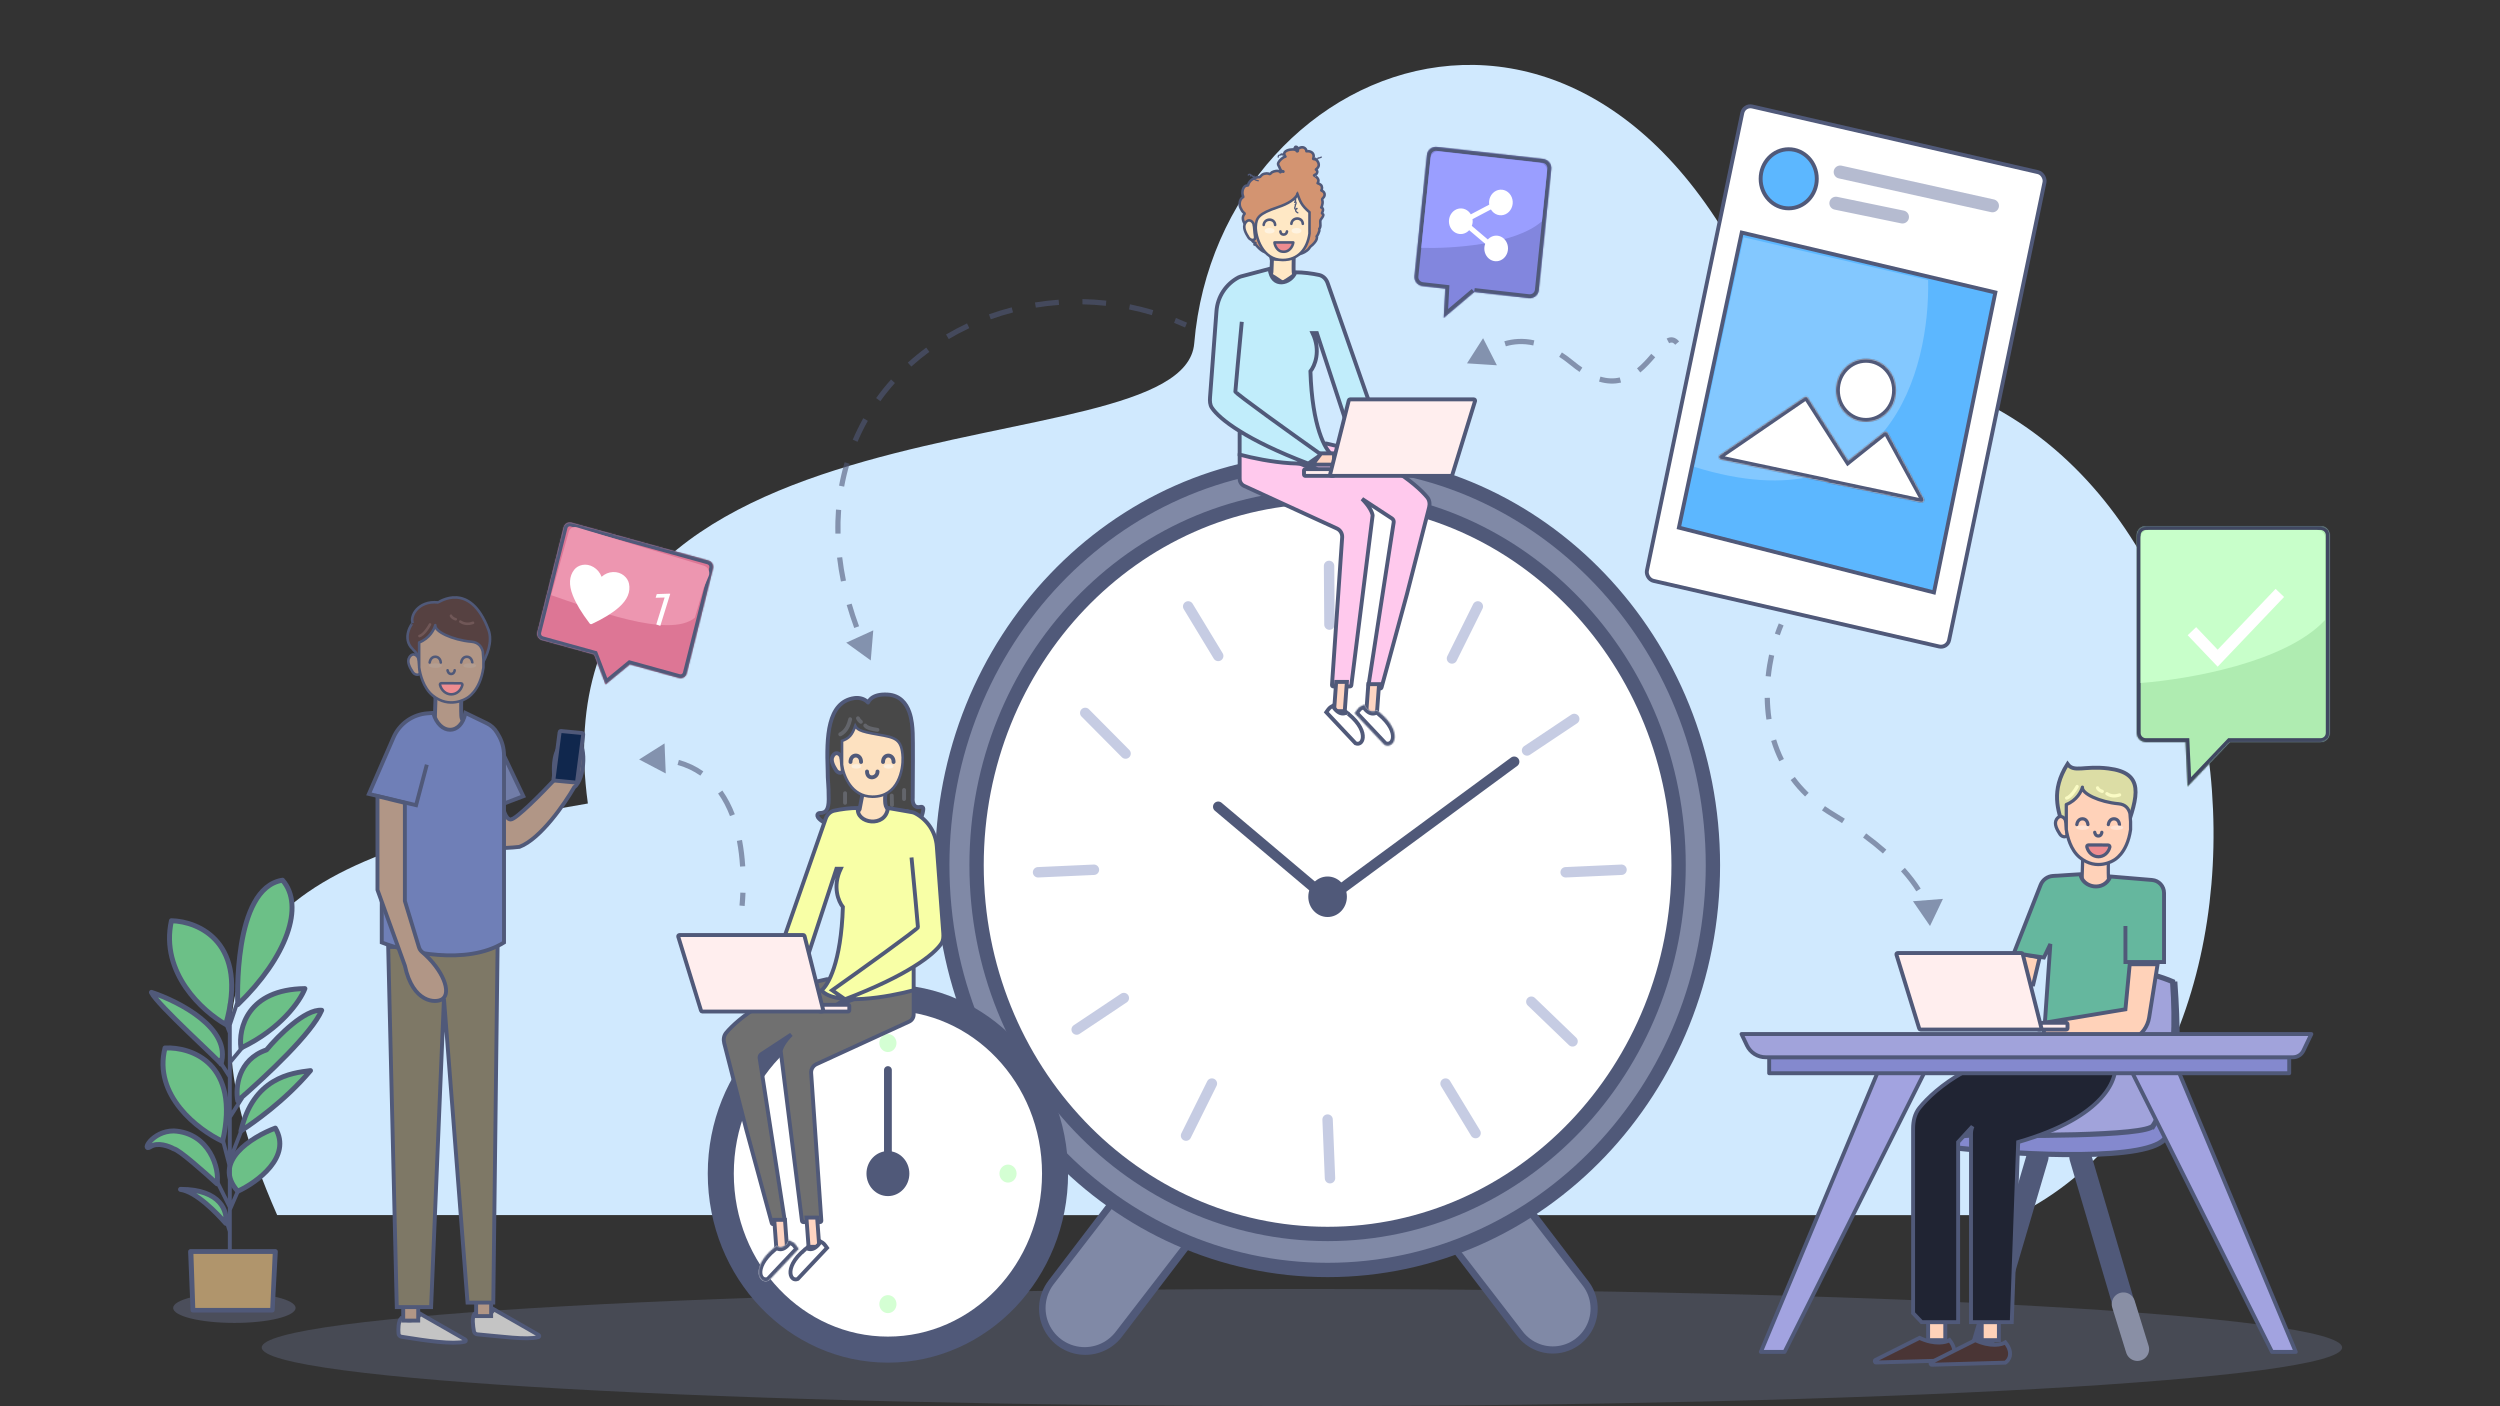 <svg fill="none" height="1080" viewBox="0 0 1920 1080" width="1920" xmlns="http://www.w3.org/2000/svg" xmlns:xlink="http://www.w3.org/1999/xlink"><rect x="0" y="0" width="1920" height="1080" fill="#333333" stroke="none"/><clipPath id="a"><path d="m0 0h1920v1080h-1920z"/></clipPath><mask id="b" fill="#fff"><path d="m1048.06 540.999v.002c1.12 1.858 1.01 2.245 1.55 2.822 2.39 2.538 4.4 2.997 6.21 2.362l1.26-1.04c.28.087.87.546 1.4.998.66.45 1.25.877 1.07.957 18.32 14.986 11.35 28.661 3.75 25.062-15.3-16.253-22.11-23.432-23.02-24.39 1.35-1.998 2.44-3.447 3.28-4.345.69-.739 2.63-1.451 4.5-2.426-.02-.034-.04-.069-.06-.104l-.66-1.034c.26.387.47.73.66 1.034z" fill="#fff"/></mask><mask id="c" fill="#fff"><path clip-rule="evenodd" d="m1103.55 112.847c-3.84-.435-7.27 2.33-7.67 6.175l-9.56 92.966c-.4 3.845 2.4 7.315 6.24 7.751l17.45 1.977-1.23 22.389 23.51-19.866-.01-.001 41.86 4.741c3.84.435 7.28-2.33 7.67-6.175l9.56-92.965c.4-3.846-2.4-7.316-6.24-7.752z" fill="#fff" fill-rule="evenodd"/></mask><mask id="d" fill="#fff"><path clip-rule="evenodd" d="m1648 404c-3.87 0-7 3.134-7 7v151.939c0 3.866 3.13 7 7 7h30.48l1.62 34.074 32.47-34.074h69.67c3.87 0 7-3.134 7-7v-151.939c0-3.866-3.13-7-7-7z" fill="#fff" fill-rule="evenodd"/></mask><mask id="e" fill="#fff"><path d="m605.679 952.389c.001.001.001.001.002.001-1.114 1.859-1.008 2.245-1.551 2.822-2.389 2.538-4.399 2.998-6.21 2.363l-1.255-1.041c-.286.088-.872.547-1.402.998-.659.45-1.249.878-1.07.958-18.32 14.986-11.352 28.66-3.751 25.062 15.299-16.254 22.114-23.432 23.015-24.39-1.347-1.999-2.44-3.447-3.277-4.346-.688-.738-2.631-1.45-4.499-2.426.021-.034.041-.068.063-.103l.656-1.034c-.255.387-.472.729-.656 1.034z" fill="#fff"/></mask><mask id="f" fill="#fff"><path clip-rule="evenodd" d="m438.922 401.38c-2.661-.736-5.364.838-6.037 3.517l-20.234 80.559c-.673 2.678.939 5.446 3.601 6.182l40.011 11.067 8.798 22.976 18.679-15.375 37.642 10.412c2.662.736 5.365-.839 6.037-3.517l20.235-80.559c.672-2.678-.94-5.446-3.601-6.182z" fill="#fff" fill-rule="evenodd"/></mask><mask id="g" fill="#fff"><path clip-rule="evenodd" d="m1433.08 323.991c12.74 0 23.06-10.835 23.06-24.2s-10.32-24.199-23.06-24.199c-12.73 0-23.06 10.834-23.06 24.199s10.33 24.2 23.06 24.2zm-47.35-19.037c.92-.633 2.2-.362 2.81.597l30.87 48.142 27.4-21.861c.96-.767 2.39-.463 2.99.637l27.57 50.417c.83 1.505-.46 3.263-2.12 2.909l-71.66-15.237c-.32-.069-.6-.204-.83-.386l-80.99-17.219c-1.73-.368-2.2-2.64-.76-3.63z" fill="#fff" fill-rule="evenodd"/></mask><g clip-path="url(#a)"><path d="m1798.74 1034.89c0 24.82-357.67 44.94-798.871 44.94-441.203 0-798.869-20.12-798.869-44.94 0-24.83 357.666-44.947 798.869-44.947 441.201 0 798.871 20.117 798.871 44.947z" fill="#97a5d8" fill-opacity=".2"/><path d="m1371.5 281.097c-123.6-361.608-435.206-245.182-454.34-17.341-8.515 101.398-511.002 22.18-465.677 353.334-235.021 39.639-333.1 101.335-238.624 316.077l1335.861.071c252.56-124.497 185.85-679.725-177.22-652.141z" fill="#d0e9fe"/><path d="m1564.79 888.726-42.82 145.194" stroke="#505979" stroke-linecap="round" stroke-width="17"/><path d="m1597.74 888.726 42.82 145.194" stroke="#505979" stroke-linecap="round" stroke-width="17"/><path d="m1630.81 1001.57 10.71 34.62" stroke="#898fa5" stroke-linecap="round" stroke-width="18"/><path d="m1531.3 1001.7-9.73 34.46" stroke="#898fa5" stroke-linecap="round" stroke-width="3"/><path d="m1503.85 881.812-3.3-8.642c56.56-6.502 169.66-39.459 169.66-119.269 5.27 70.524-2.19 108.898-6.59 119.269-10.54 19.359-110.91 13.828-159.77 8.642z" fill="#8489ce" stroke="#505979" stroke-width="4"/><path d="m1653.74 864.526c-5.27 8.297-104.32 8.067-153.18 6.915l-11.53-24.199 79.06-20.743 6.59-79.512c36.89-11.063 77.96 0 93.89 6.914 4.94 67.412-8.24 100.254-14.83 110.625z" fill="#a1a3db" stroke="#505979" stroke-width="4"/><path d="m912.524 901.319-79.063 103.711" stroke="#505979" stroke-linecap="round" stroke-width="71"/><path d="m889.003 932-56.003 72.6" stroke="#8089a6" stroke-linecap="round" stroke-width="60"/><path d="m1113.48 901.319 79.06 103.711" stroke="#505979" stroke-linecap="round" stroke-width="69"/><path d="m1136.54 932.433 56 72.597" stroke="#8089a6" stroke-linecap="round" stroke-width="58"/><ellipse cx="1021.24" cy="666.24" fill="#fff" rx="273.427" ry="286.936"/><path d="m912.523 465.73 23.061 38.028" stroke="#c6cce3" stroke-linecap="round" stroke-width="8"/><path d="m1020.72 434.616.29 45.074" stroke="#c6cce3" stroke-linecap="round" stroke-width="8"/><path d="m1134.97 465.73-19.85 39.971" stroke="#c6cce3" stroke-linecap="round" stroke-width="8"/><path d="m1209.01 552.156-36.24 24.2" stroke="#c6cce3" stroke-linecap="round" stroke-width="8"/><path d="m1245.33 667.968-42.91 1.943" stroke="#c6cce3" stroke-linecap="round" stroke-width="8"/><path d="m1207.72 799.769-31.65-30.469" stroke="#c6cce3" stroke-linecap="round" stroke-width="8"/><path d="m1133.24 870.206-23.06-38.028" stroke="#c6cce3" stroke-linecap="round" stroke-width="8"/><path d="m1021.44 904.867-1.85-45.032" stroke="#c6cce3" stroke-linecap="round" stroke-width="8"/><path d="m910.877 872.149 19.852-39.971" stroke="#c6cce3" stroke-linecap="round" stroke-width="8"/><path d="m826.873 790.693 36.237-24.199" stroke="#c6cce3" stroke-linecap="round" stroke-width="8"/><path d="m797.223 669.912 42.912-1.944" stroke="#c6cce3" stroke-linecap="round" stroke-width="8"/><path d="m833.461 547.511 30.98 31.222" stroke="#c6cce3" stroke-linecap="round" stroke-width="8"/><path d="m935.584 619.569 84.006 70.87 143.3-105.44" stroke="#505979" stroke-linecap="round" stroke-width="8"/><ellipse cx="1019.59" cy="688.71" fill="#505979" rx="14.824" ry="15.557"/><path d="m1302.93 664.511c0 165.058-127.37 297.906-283.34 297.906s-283.342-132.848-283.342-297.906 127.372-297.907 283.342-297.907 283.34 132.849 283.34 297.907z" stroke="#8089a6" stroke-width="23"/><path d="m1315.52 664.511c0 171.914-132.74 310.82-295.93 310.82-163.191 0-295.93-138.906-295.93-310.82 0-171.915 132.739-310.821 295.93-310.821 163.19 0 295.93 138.906 295.93 310.821z" stroke="#505979" stroke-width="11"/><path d="m1289.16 664.511c0 156.64-120.94 283.164-269.57 283.164-148.637 0-269.576-126.524-269.576-283.164s120.939-283.164 269.576-283.164c148.63 0 269.57 126.524 269.57 283.164z" stroke="#505979" stroke-width="11"/><path d="m976.458 209.013.361-8.868-.361-1.957c2.216 1.461 12.323-.043 17.099 0 0 2.178-.193 8.217 0 10.825.193 2.609 1.846 3 2.649 2.869l11.194.522c9.52 2.739 10.12 12.781 9.52 13.564-.48.626-42.75-.261-63.822-.783 1.348-10.225 8.108-13.129 11.319-13.303 2.247.044 7.249.105 9.272 0 2.023-.104 2.689-1.956 2.769-2.869z" fill="#ffe8c5" stroke="#505979" stroke-width="3"/><path d="m974.847 193.657c-4.56 1.67-8.91-4.124-10.672-6.021-.542-.583-1.373 1.467 0-1.071-2.633 0-5.391-6.783-.573-2.935.052-.145-1.728-3.787-1.869-3.848-.628-.271-1.659 2.262-2.138 1.773-1.324-1.353-.492-2.422-1.142-4.216-.381-1.05-.604-1.999-.233-3.053.203-.577-.867-1.065-1.196-1.366-2.049-1.878-3.392-5.239-1.81-7.809.484-.788 1.153-.96.265-1.586-1.28-.903-2.075-2.417-2.74-3.812-1.238-2.592-.863-6.436 1.677-8.197.225-.156.516-.052.399-.388-.333-.953-.604-1.897-.648-2.918-.09-2.118.928-5.617 3.522-5.717.657-.026.734.174.93-.557.362-1.356 1.201-2.525 2.209-3.475 1.306-1.23 3.067-1.872 4.767-2.31.353-.092 1.806-.018 2.06-.236.615-.53.969-1.256 1.677-1.721 1.023-.671 2.129-.945 3.339-.995.881-.037 1.621.082 2.392.489.314.166 1.425-1.15 1.727-1.332 1.523-.922 4.917-1.754 6.362-.287.165.167.142.429.315.186.24-.337.882-.58 1.275-.682-.268-.152-.497-.305-.527-.33-.981-.839-1.288-2.179-1.861-3.289-.583-1.131-1.178-1.765-.548-3.053.922-1.885 3.384-4.123 5.415-4.638.059-.016-.101-.072-.141-.119-.186-.218-.326-.497-.44-.759-.342-.783-.55-1.681 0-2.428 1.579-2.146 5.974-2.464 8.322-2.007.207.04.872.559.996.539.194-.03.864-1.053 1.063-1.214 1.671-1.349 4.179-1.782 5.669.101.23.294.43.651.52 1.021.04.156-.03.622.09.75.14.157.84-.028.96-.034.65-.03 1.28.062 1.9.27 2.52.859 3.32 3.026 2.36 5.482-.17.42 1.48.41 1.89.624 1.72.903 3.05 3.777 2.08 5.583-.36.653-.86 1.281-1.43 1.754-.18.146-.68.343-.35.523 1.13.624 1.23 1.8.56 2.901-.54.886-1.43.795-2.06 1.433-.02.026.67.453.78.519v.004c1.75 1.079 3.47 3.064 2.06 5.145-.21.315-.25.331.12.438.74.212 1.62.751 2.23 1.214 1.03.789 1.21 3.171.37 4.192-.07.083.36.255.4.27.73.32 1.35.737 1.73 1.467.9 1.692.32 3.1-.94 4.284-.97.904-.39 1.286-.24 2.429.15 1.218-.09 2.309-.44 3.466-.12.419-.18.972-.58 1.223-.19.119.47.038.64.185.3.263.57.739.67 1.122.27.978-.38 2.201-.73 3.086-.07.177.86.703.96.953.42 1.047-1.24 3.118-1.84 3.897-.54.691-.44 1.726-.39 2.614.09 1.451.26 2.952-.53 4.242-.06.099-.6.765-.5.852.35.304.38.628.25 1.079-.4 1.395-1.09 3.092-2.04 4.191-.06.067.06.105.12.118.17.034.08.828.07.928-.08 1.6-1.02 2.762-1.99 3.958v.006c-.69.855-1.75 1.892-2.64 2.538-.69.511-1.05 1.324-1.58 1.982-.76.939-2.26 2.019-3.29 2.58-2.165 1.184-5.266 2.007-7.724 2.176-3.965.273-8.019.075-11.951-.514-1.373-.206-2.708-.609-4.061-.911-1.032-.23-2.345-.301-3.297-.759z" fill="#d39471"/><path d="m974.847 193.657c-4.56 1.67-8.91-4.124-10.672-6.021-.542-.583-1.373 1.467 0-1.071-2.633 0-5.391-6.783-.573-2.935.052-.145-1.728-3.787-1.869-3.848-.628-.271-1.659 2.262-2.138 1.773-1.324-1.353-.492-2.422-1.142-4.216-.381-1.05-.604-1.999-.233-3.053.203-.577-.867-1.065-1.196-1.366-2.049-1.878-3.392-5.239-1.81-7.809.484-.788 1.153-.96.265-1.586-1.28-.903-2.075-2.417-2.74-3.812-1.238-2.592-.863-6.436 1.677-8.197.225-.156.516-.052.399-.388-.333-.953-.604-1.897-.648-2.918-.09-2.118.928-5.617 3.522-5.717.657-.026.734.174.93-.557.362-1.356 1.201-2.525 2.209-3.475 1.306-1.23 3.067-1.872 4.767-2.31.353-.092 1.806-.018 2.06-.236.615-.53.969-1.256 1.677-1.721 1.023-.671 2.129-.945 3.339-.995.881-.037 1.621.082 2.392.489.314.166 1.425-1.15 1.727-1.332 1.523-.922 4.917-1.754 6.362-.287.165.167.142.429.315.186.247-.348.924-.596 1.313-.692.154-.038.942-.134.897.236-.048.382-1.386-.492-1.462-.556-.981-.839-1.288-2.179-1.861-3.289-.583-1.131-1.178-1.765-.548-3.053.922-1.885 3.384-4.123 5.415-4.638.059-.016-.101-.072-.141-.119-.186-.218-.326-.497-.44-.759-.342-.783-.55-1.681 0-2.428 1.579-2.146 5.974-2.464 8.322-2.007.207.04.872.559.996.539.194-.03.864-1.053 1.063-1.214 1.671-1.349 4.179-1.782 5.669.101.23.294.43.651.52 1.021.04.156-.03.622.09.75.14.157.84-.028.96-.034.65-.03 1.28.062 1.9.27 2.52.859 3.32 3.026 2.36 5.482-.17.42 1.48.41 1.89.624 1.72.903 3.05 3.777 2.08 5.583-.36.653-.86 1.281-1.43 1.754-.18.146-.68.343-.35.523 1.13.624 1.23 1.8.56 2.901-.54.886-1.43.795-2.06 1.433-.02.026.7.473.78.523 1.75 1.079 3.47 3.064 2.06 5.145-.21.315-.25.331.12.438.74.212 1.62.751 2.23 1.214 1.03.789 1.21 3.171.37 4.192-.07.083.36.255.4.27.73.32 1.35.737 1.73 1.467.9 1.692.32 3.1-.94 4.284-.97.904-.39 1.286-.24 2.429.15 1.218-.09 2.309-.44 3.466-.12.419-.18.972-.58 1.223-.19.119.47.038.64.185.3.263.57.739.67 1.122.27.978-.38 2.201-.73 3.086-.07.177.86.703.96.953.42 1.047-1.24 3.118-1.84 3.897-.54.691-.44 1.726-.39 2.614.09 1.451.26 2.952-.53 4.242-.06.099-.6.765-.5.852.35.304.38.628.25 1.079-.4 1.395-1.09 3.092-2.04 4.191-.06.067.06.105.12.118.17.034.08.828.07.928-.08 1.602-1.02 2.765-1.99 3.964-.69.855-1.75 1.892-2.64 2.538-.69.511-1.05 1.324-1.58 1.982-.76.939-2.26 2.019-3.29 2.58-2.165 1.184-5.266 2.007-7.724 2.176-3.965.273-8.019.075-11.951-.514-1.373-.206-2.708-.609-4.061-.911-1.032-.23-2.345-.301-3.297-.759zm0 0c-.417-.2-.835-.213-1.279-.312-.498-.111-.922-.395-1.412-.514-.636-.155-1.228-.24-1.869-.321-.778-.099 13.388 1.668 4.56-.447-.915 0-1.279.965-1.279 0" stroke="#505979" stroke-linecap="round" stroke-linejoin="round" stroke-width="2"/><path d="m981.425 159.124c8.033-2.695 12.925-5.922 15.07-9.87 1.06 2.85 1.857 4.911 2.938 6.753 1.347 2.296 3.117 4.231 6.267 7.019v8.232 8.089c-.78 5.845-2.94 10.926-6.367 14.536-3.425 3.606-8.172 5.805-14.272 5.805-7.824 0-13.03-4.473-16.291-9.98-3.28-5.542-4.5-12-4.352-15.575.152-3.657.795-6.071 3.036-8.22 2.332-2.238 6.479-4.276 13.971-6.789z" fill="#ffe8c5" stroke="#505979" stroke-width="2"/><path d="m978.822 186.208h14.432c-.382 2.796-3.054 8.258-9.161 6.946-3.736-.802-5.271-5.574-5.271-6.946z" fill="#ee8c90"/><path d="m993.254 186.208v-1c.289 0 .563.124.753.342s.277.507.238.793zm-14.432 0h-1c0-.553.447-1 1-1zm5.271 6.946.21-.978zm9.161-5.946h-14.432v-2h14.432zm-13.432-1c0 .461.309 1.824 1.099 3.184.78 1.342 1.902 2.466 3.382 2.784l-.42 1.956c-2.256-.485-3.769-2.148-4.691-3.735-.912-1.57-1.37-3.279-1.37-4.189zm4.481 5.968c2.68.576 4.53-.32 5.794-1.645 1.311-1.375 1.999-3.234 2.166-4.459l1.982.271c-.215 1.571-1.054 3.841-2.701 5.569-1.695 1.777-4.235 2.956-7.661 2.22z" fill="#505979"/><path d="m980.298 172.703c.028.551-.397 1.021-.949 1.049-.551.028-1.021-.396-1.049-.948zm-8.789.151c-.056.55-.547.95-1.096.894s-.95-.546-.894-1.096zm6.791-.05c-.055-1.09-.486-1.844-1.061-2.335-.591-.504-1.391-.775-2.23-.775-1.671 0-3.286 1.051-3.5 3.16l-1.99-.202c.335-3.303 2.975-4.958 5.49-4.958 1.255 0 2.532.404 3.527 1.254 1.012.862 1.68 2.138 1.762 3.755z" fill="#505979"/><path d="m1001.56 171.841c.03.551-.39 1.021-.94 1.049-.56.028-1.026-.396-1.054-.948zm-8.786.151c-.055.55-.546.95-1.095.894-.55-.055-.95-.546-.894-1.095zm6.792-.05c-.056-1.09-.486-1.844-1.062-2.334-.591-.504-1.391-.776-2.229-.776-1.672 0-3.287 1.051-3.501 3.16l-1.989-.201c.335-3.304 2.975-4.959 5.49-4.959 1.255 0 2.531.405 3.527 1.254 1.008.862 1.678 2.138 1.758 3.755z" fill="#505979"/><path d="m982.366 177.782c-.026-.552.399-1.021.951-1.047.552-.027 1.02.399 1.047.95zm5.024-.145c.053-.549.542-.952 1.091-.899.55.053.953.542.9 1.092zm-3.026.048c.027.565.235.916.475 1.13.252.226.601.354.977.354.733 0 1.471-.47 1.574-1.532l1.991.193c-.212 2.186-1.905 3.339-3.565 3.339-.819 0-1.657-.277-2.311-.863-.667-.598-1.087-1.465-1.139-2.524z" fill="#505979"/><ellipse cx="975.028" cy="177.203" fill="#fff3e0" rx="3.786" ry="2.119"/><ellipse cx="995.733" cy="177.203" fill="#fff3e0" rx="3.786" ry="2.119"/><path d="m973.894 210.716c2.082-.109 7.256 3.936 11.25 6.483 1.574-1.072 4.843-2.863 9.564-6.483 0 0 1.535.136 2.361 0l11.531.545c9.79 2.859 11.36 15.735 11.36 15.735s-30.797 19.66-67.396.583c1.388-10.673 8.482-16.681 11.787-16.863 2.314.046 7.461.109 9.543 0z" fill="#637a9d" stroke="#505979" stroke-width="3"/><path d="m996.059 148.304c-.113 1.485-.451 4.273-1.869 5.034-.507.273-.738.087-.468-.391.89-1.573 1.597-.589 1.287.908-.065.316-.34 1.494-.712 1.584-.243.059.334-.483.582-.508.859-.089.452 2.358-.13 2.358-.203 0-.125-.234-.008-.033.211.361.037 1.016-.092 1.367-.228.621-.754 1.984.368 1.984.168 0 1.25-.159 1.157-.517-.107-.404-.764.449-.805.517-.864 1.424.284 2.255 1.379 2.851" stroke="#505979" stroke-linecap="round" stroke-linejoin="round"/><path d="m1008.6 122.259c.38-.002 2.24.19 1.93-.639-.1-.27-.41-.26-.43.018-.07.785 1.3.818 1.82.444.24-.174.36-.446.37-.71.01-.059-.11-.204-.05-.171.76.439 1.84-.247 2.52-.538" stroke="#505979" stroke-linecap="round" stroke-linejoin="round"/><path d="m987.042 120.247c-.276-.375-1.726-2.797-2.507-1.74-.108.146-.217.545.082.553.93.026.43-.98-.375-.865-.311.045-.657.324-.821.577-.077.119-.139.549-.093.415.053-.157-.933.002-.996.034-.62.312-.719.843-.668 1.441" stroke="#505979" stroke-linecap="round" stroke-linejoin="round"/><path d="m996.278 115.71c-.195-.614-.335-1.41-.91-1.834-.161-.12-.564-.209-.62.072-.105.533.659.208.855.111.404-.201.585-.577.048-.753-.079-.026-.647-.072-.489-.072" stroke="#505979" stroke-linecap="round" stroke-linejoin="round" stroke-width="3"/><path d="m966.342 138.805c-.877-.183-4.151-.717-2.54-2.449.387-.415-.086.35-.34.388-.274.042-.399-.453-.435-.687-.046-.298.178-.929.154-.727-.126 1.065-1.589-.157-1.751-.646-.045-.136-.18-.003-.502-.065-.161-.031-.923.235-.481.517.116.075.346-.078.401-.202.148-.331-.307-.736-.494-.864-.515-.352-1.43-.309-1.711.371" stroke="#505979" stroke-linecap="round" stroke-linejoin="round"/><path d="m952.055 367.756v-19.147c0-.626.568-1.098 1.184-.983l44.857 8.406c.052.01.106.025.156.043 6.518 2.355 12.338 4.767 17.518 7.189l-10.06-6.597c-.5-.329-.6-1.024-.22-1.483l12.07-14.242c.23-.279.61-.406.97-.331 41.7 8.66 68.53 30.389 77.53 41.223 1.83 2.197 2.2 5.146 1.49 7.915l-17.02 66.553-19.52 71.718c-.14.499-.63.812-1.14.723l-8.02-1.403c-.54-.094-.9-.599-.82-1.138l19.32-125.034c.18-1.162-.33-2.322-1.31-2.967l-22.97-15.059c5.26 5.295 7.59 9.741 8.09 12.527.01.093.01.182 0 .275l-16.34 130.352c-.07.5-.49.875-1 .875h-12.87c-.58 0-1.03-.491-.99-1.069l7.82-113.374c.21-2.904-1.41-5.629-4.06-6.843l-71.169-32.676c-2.131-.978-3.496-3.108-3.496-5.453z" fill="#ffc9ed" stroke="#505979" stroke-width="3"/><path d="m1034.41 523.714h-8.23l-1.65 22.471h8.24z" fill="#ffd5c2" stroke="#505979" stroke-width="3"/><path d="m1059.12 525.443h-8.24l-1.64 22.471h8.23z" fill="#ffd5c2" stroke="#505979" stroke-width="3"/><path d="m952.895 212.356 22.219-5.905c1.648 15.557 16.472 11.314 19.766 2.672 5.74 0 13 .912 18.22 2.074 3.12.695 5.45 3.12 6.5 6.143l34.58 98.951-18.12 14.791-24.71-75.289h-3.29c6.59 13.828 1.64 25.352-1.65 29.385 1.32 42.867 11.53 60.498 16.47 63.955-3.36 3.964-9.81 5.929-17.67 6.599l-.45.316c-.2-.078-.4-.156-.61-.234-16.719 1.164-39.272-3.22-52.096-6.681v-18.051c-12.067-7.51-18.496-13.69-21.317-17.913-1.552-2.322-1.638-5.2-1.429-7.986l4.953-66.278c.822-10.999 7.257-20.797 17.023-25.922.512-.268 1.052-.479 1.611-.627z" fill="#c1edfb"/><path d="m953.701 247.15c-1.647 17.286-4.941 52.202-4.941 53.585s43.924 32.842 65.89 48.398l-9.89 6.915c-24.072-9.188-41.029-17.699-52.706-24.966m0 0c-12.067-7.51-18.496-13.69-21.317-17.913-1.552-2.322-1.638-5.2-1.429-7.986l4.953-66.278c.822-10.999 7.257-20.797 17.023-25.922.512-.268 1.052-.479 1.611-.627l22.219-5.905c1.648 15.557 16.472 11.314 19.766 2.672 5.74 0 13 .912 18.22 2.074 3.12.695 5.45 3.12 6.5 6.143l34.58 98.951-18.12 14.791-24.71-75.289h-3.29c6.59 13.828 1.64 25.352-1.65 29.385 1.32 42.867 11.53 60.498 16.47 63.955-10.54 12.446-51.609 5.186-70.826 0z" stroke="#505979" stroke-width="3"/><path d="m1033.53 546.599v.001c0-.001 0-.001 0-.001zm.12.809.42-.342 1.54 1.263c8.98 7.343 11.37 14.052 11.03 18.134-.17 2.036-.99 3.409-2 4.116-.93.658-2.18.853-3.58.272-7.54-8.019-13.14-13.967-16.98-18.038-2.35-2.502-4.04-4.295-5.1-5.421-.14-.152-.27-.291-.39-.419.99-1.418 1.78-2.44 2.39-3.095.43-.456 1.27-1.068 2.62-1.825.63 1.276 1.39 2.289 1.93 2.867 1.3 1.382 2.59 2.298 3.9 2.748 1.34.459 2.61.401 3.79-.012l.24-.083zm1.77.61c.01.005.01.007.01.007s0-.003-.01-.007z" fill="#fff" stroke="#505979" stroke-width="3"/><path d="m1048.06 540.999v.002c1.12 1.858 1.01 2.245 1.55 2.822 2.39 2.538 4.4 2.997 6.21 2.362l1.26-1.04c.28.087.87.546 1.4.998.66.45 1.25.877 1.07.957 18.32 14.986 11.35 28.661 3.75 25.062-15.3-16.253-22.11-23.432-23.02-24.39 1.35-1.998 2.44-3.447 3.28-4.345.69-.739 2.63-1.451 4.5-2.426-.02-.034-.04-.069-.06-.104l-.66-1.034c.26.387.47.73.66 1.034z" fill="#fff"/><path d="m1058.48 546.143.9-1.211-.06-.05-.06-.044zm-2.36.162c.21.196.51.41.74.573.26.178.58.391.84.569l1.56-2.609c-.3-.205-.57-.383-.82-.555-.12-.083-.21-.154-.29-.212-.09-.064-.12-.091-.11-.087zm3.43.795c.96-1.16.96-1.16.96-1.16v-.001-.001c0-.001-.01-.003-.01-.005 0-.004-.01-.01-.02-.018-.01-.015-.04-.037-.07-.065-.06-.054-.14-.132-.24-.225-.21-.186-.49-.437-.79-.693l-1.81 2.421c.27.228.53.456.72.628.09.086.17.157.22.206.03.024.05.043.06.056.01.006.01.011.02.014v.003.001s0 0 .96-1.161zm-11.49-6.101 1.28 2.782 3-1.566-1.88-2.952zm-7.78 6.773-2.35-1.809-1.44 2.142 1.75 1.862zm23.02 24.39-2.05 2.195.39.404.49.232zm-6.22-27.017.8-2.976-1.42-.436-1.16.965zm1.4.998-1.81 2.42.12.101.13.087zm1.07.957-1.12-2.855-4.61 2.066 3.97 3.247zm-3.73-.915.91 2.942.47-.167.4-.328zm-8.48-6.322 2.37-1.783-4.77 3.52zm-.55-1.645v.001l2.55 5.564c0-.001 0-.001 0-.002zm0 .001c-.91.471-1.68.805-2.63 1.266-.7.342-1.87.918-2.65 1.757l4.11 4.369c-.11.113-.13.095.1-.041.2-.12.47-.265.85-.45.67-.324 1.8-.834 2.77-1.337zm-5.28 3.023c-1.01 1.078-2.21 2.688-3.58 4.721l4.71 3.619c1.32-1.965 2.31-3.252 2.98-3.971zm-3.27 8.725c.45.481 2.39 2.526 6.11 6.463 3.73 3.945 9.26 9.802 16.9 17.927l4.1-4.389c-7.66-8.129-13.19-13.988-16.92-17.936-3.73-3.954-5.65-5.977-6.1-6.454zm18.68-1.216c.34.235.54.38.62.449.1.078-.11-.068-.32-.377-.06-.084-.52-.724-.54-1.717-.01-.605.15-1.282.57-1.876.39-.555.86-.842 1.18-.985l2.24 5.711c.34-.153.83-.453 1.23-1.024.43-.609.59-1.303.58-1.929-.01-1.033-.5-1.723-.6-1.865-.3-.427-.65-.722-.77-.818-.33-.277-.75-.571-1.07-.786zm3.37-5.029c-.29-.246-.63-.525-.96-.767-.22-.156-.79-.584-1.45-.786l-1.61 5.951c-.14-.046-.25-.094-.29-.114-.02-.012-.04-.021-.05-.027s-.01-.009-.02-.01c0 0 .02.007.04.024.02.016.06.038.1.067.16.122.38.298.62.503zm-4.99-1.024-1.26 1.041 3.56 4.893 1.26-1.041zm-.38.545c-.37.127-.69.143-1.1.003-.46-.159-1.18-.575-2.16-1.618l-4.09 4.39c1.4 1.494 2.88 2.577 4.48 3.124 1.64.565 3.23.493 4.68-.015zm-3.26-1.615c.11.123.18.321 0-.077-.2-.459-.51-1.144-1.16-2.219l-4.88 3.338c.47.783.66 1.221.82 1.564.18.404.47 1.084 1.13 1.784zm-1.16-2.296c-.02-.039-.04-.078-.07-.117l-4.87 3.364c.02.031.04.061.06.091zm-.07-.117c-.2-.342-.44-.718-.72-1.135l-4.74 3.567c.24.356.43.665.59.932zm7.36 10.343c8.79 7.193 10.74 13.445 10.47 16.768-.14 1.65-.79 2.557-1.36 2.96-.54.379-1.34.557-2.43.046l-2.34 5.661c2.72 1.288 5.63 1.106 7.96-.535 2.3-1.617 3.68-4.391 3.94-7.583.53-6.361-3.19-14.44-12.72-22.233zm-7.33-10.295-.06-.103-4.8 3.474.06.102zm-.06-.103-.66-1.034-4.8 3.474.66 1.034z" fill="#505979" mask="url(#b)"/><path d="m1014.65 348.19-6.59 8.643h16.47v-8.643z" fill="#ffd5c2" stroke="#505979" stroke-width="3"/><path d="m1002.47 365.475h21.37c.88 0 1.33-1.053.73-1.689l-3.04-3.186c-.19-.198-.45-.31-.72-.31h-18.34c-.55 0-1 .448-1 1v3.185c0 .553.45 1 1 1z" fill="#fee" stroke="#505979" stroke-width="3"/><path d="m1132.84 308-17.5 56.77c-.13.419-.52.706-.96.706h-91.86c-.65 0-1.13-.613-.97-1.245l14.32-56.77c.11-.444.51-.755.97-.755h95.05c.67 0 1.15.651.95 1.294z" fill="#fee" stroke="#505979" stroke-width="3"/><path clip-rule="evenodd" d="m1103.55 112.847c-3.84-.435-7.27 2.33-7.67 6.175l-9.56 92.966c-.4 3.845 2.4 7.315 6.24 7.751l17.45 1.977-1.23 22.389 23.51-19.866-.01-.001 41.86 4.741c3.84.435 7.28-2.33 7.67-6.175l9.56-92.965c.4-3.846-2.4-7.316-6.24-7.752z" fill="#8286de" fill-rule="evenodd"/><path d="m1095.88 119.022-2.98-.337zm-9.56 92.966 2.98.337zm6.24 7.751-.31 2.984zm17.45 1.977 2.99.195.16-2.858-2.84-.322zm-1.23 22.389-3-.196-.38 6.998 5.32-4.498zm23.51-19.866 1.94 2.305 4.63-3.912-5.95-1.324zm-.01-.001.31-2.984-.93 5.915zm49.53-1.434-2.98-.338zm9.56-92.965 2.98.337zm-92.51-10.479c.23-2.198 2.19-3.777 4.38-3.529l.62-5.968c-5.49-.622-10.4 3.328-10.96 8.822zm-9.56 92.965 9.56-92.965-5.96-.675-9.56 92.965zm3.56 4.429c-2.19-.248-3.79-2.231-3.56-4.429l-5.96-.675c-.57 5.494 3.42 10.451 8.91 11.073zm17.46 1.977-17.46-1.977-.61 5.969 17.45 1.977zm1.45 25.57 1.23-22.39-5.98-.391-1.24 22.389zm18.57-22.366-23.51 19.866 3.89 4.608 23.51-19.865zm1.32 5.234.01.002 1.24-5.863-.01-.002zm42.79-1.174-41.86-4.741-.62 5.968 41.86 4.741zm4.38-3.529c-.23 2.198-2.19 3.778-4.38 3.529l-.62 5.968c5.49.622 10.4-3.328 10.96-8.822zm9.56-92.965-9.56 92.965 5.96.675 9.56-92.965zm-3.56-4.429c2.19.248 3.79 2.231 3.56 4.429l5.96.675c.57-5.494-3.42-10.451-8.91-11.073zm-81.59-9.241 81.59 9.241.61-5.969-81.58-9.24z" fill="#505979" mask="url(#c)"/><path d="m1184.18 169.935c-20.38 18.145-70.25 21.161-92.64 20.401l7.08-68.794c.34-3.296 3.28-5.666 6.58-5.293l77.56 8.786c3.3.372 5.69 3.347 5.35 6.643z" fill="#9a9eff"/><path clip-rule="evenodd" d="m1146.05 181.558c1.28-.503 2.65-.688 4.01-.542 1.79.202 3.48.974 4.85 2.218 1.38 1.243 2.38 2.903 2.88 4.77.5 1.866.48 3.855-.06 5.715-.55 1.859-1.59 3.506-2.99 4.733-1.41 1.226-3.11 1.976-4.91 2.156-1.79.179-3.59-.22-5.17-1.148-1.57-.928-2.86-2.342-3.68-4.065-.83-1.722-1.17-3.675-.97-5.611.1-.875.31-1.731.63-2.544l-12.31-10.443c-1.33 1.459-3.04 2.437-4.9 2.798-1.86.362-3.78.089-5.48-.781-1.7-.869-3.11-2.292-4.03-4.071s-1.3-3.826-1.09-5.858 1-3.947 2.26-5.48c1.25-1.534 2.92-2.61 4.76-3.079 1.84-.468 3.76-.307 5.51.462 1.74.769 3.22 2.107 4.22 3.83l14.14-7.454c-.14-.865-.17-1.749-.09-2.626.22-2.313 1.19-4.472 2.74-6.093 1.55-1.622 3.58-2.601 5.73-2.765 2.14-.164 4.27.498 5.99 1.87 1.73 1.371 2.95 3.362 3.44 5.621.5 2.259.24 4.639-.74 6.72-.97 2.081-2.59 3.727-4.57 4.647-1.97.921-4.19 1.056-6.24.382s-3.81-2.114-4.97-4.065l-14.14 7.454c.31 1.738.12 3.54-.53 5.169l12.3 10.443c.96-1.052 2.13-1.86 3.41-2.363z" fill="#fff" fill-rule="evenodd"/><path d="m1587.86 586.726c-13.18 20.742-7.14 35.723-3.3 48.399 9.23 22.125 25.87 16.133 34.65 12.099.55 2.881 5.59 12.435 13.12-8.642 9.88-27.657 14.82-44.942-13.12-48.399-18.74-2.318-26.42 3.457-31.35-3.457z" fill="#dcdda5" stroke="#505979" stroke-width="3"/><path d="m1599.05 674.17.42-13.142-.42-2.899c2.62 2.165 14.59.518 20.24.582-.09 2.77-.22 11.594 0 15.459.23 3.866 2.19 4.446 3.14 4.252l13.26.773c11.27 4.059 11.98 18.94 11.27 20.1-.57.928-50.62-.387-75.58-1.16 1.6-15.152 9.6-19.455 13.41-19.713 2.66.065 8.58.155 10.98 0 2.39-.154 3.18-2.899 3.28-4.252z" fill="#ffd2b9" stroke="#505979" stroke-width="2.5"/><path d="m1579.4 629.26c3.01-4.678 7.01-.753 7.01 1.679.39.824.38 4.925 1.08 9.162.57 3.449-3.72 3.154-5.37.653-2.17-3.302-4.94-8.031-2.72-11.494z" fill="#ffd2b9" stroke="#505979" stroke-width="2.5"/><path d="m1594.15 603.443c.32-.609 1.07-.835 1.68-.504s.83 1.093.51 1.703zm-6.63 10.7c-.66.194-1.35-.188-1.54-.854-.2-.666.17-1.363.83-1.557zm8.82-9.501c-.76 1.418-2.02 3.48-3.53 5.321-1.45 1.785-3.31 3.598-5.29 4.18l-.71-2.411c1.2-.353 2.65-1.624 4.08-3.372 1.38-1.69 2.56-3.609 3.26-4.917z" fill="#fafbc4"/><path d="m1627.83 610.486c-4.09 1.431-7.27.724-9.73-.942" stroke="#fafbc4" stroke-linecap="round" stroke-width="2.5"/><path d="m1614.53 607.766c-.98-.224-3.02-1.161-3.61-2.707" stroke="#fafbc4" stroke-linecap="round" stroke-width="2.5"/><path d="m1586.92 617.872c8.09-3.143 11.63-10.188 12.38-13.318-.66 4.886 13.05 11.402 27.81 12.743 5.35.487 7.75 3.737 8.7 7.569l.47 6.228v6.036c-2.65 18.683-12.96 23.57-12.96 23.57s-12.95 8.623-26.1-2.204c-7.08-5.839-9.58-16.256-10.3-21.366z" fill="#ffd2b9" stroke="#505979" stroke-linejoin="round" stroke-width="2.5"/><path d="m1595 633.269c.16-1.266 1.14-4.431 4.32-4.431s4.17 3.165 4.21 4.431" stroke="#505979" stroke-linecap="round" stroke-width="2.5"/><path d="m1619.2 633.269c.15-1.266 1.14-4.431 4.32-4.431s4.17 3.165 4.21 4.431" stroke="#505979" stroke-linecap="round" stroke-width="2.5"/><path d="m1608.75 639.22c.1.81.73 2.836 2.76 2.836 2.04 0 2.67-2.026 2.69-2.836" stroke="#505979" stroke-linecap="round" stroke-width="2.5"/><path d="m1620.35 650.648c.1-.383.01-.8-.23-1.124-.25-.324-.62-.518-1.01-.521l-7.68-.074h-.02l-7.58.019c-.37.001-.71.173-.93.469s-.29.684-.2 1.058c.52 2.114 1.66 4.005 3.27 5.368 1.6 1.364 3.57 2.11 5.59 2.117 2.02.008 3.97-.722 5.55-2.046 1.57-1.324 2.71-3.175 3.24-5.266z" fill="#ee8c90" stroke="#505979" stroke-linecap="round" stroke-linejoin="round" stroke-width="2.5"/><ellipse fill="#ffe3d3" rx="4.941" ry="1.729" transform="matrix(-1 0 0 1 1599.38 635.658)"/><ellipse fill="#ffe3d3" rx="4.941" ry="1.729" transform="matrix(-1 0 0 1 1625.74 635.658)"/><path d="m1548.32 749.208v-17.286l18.12 3.457-4.94 20.743h-13.18z" fill="#ffd2b9" stroke="#505979" stroke-width="3"/><path d="m1574.68 725.008-4.94 70.87-9.89 12.1 67.54 8.642 11.53-77.784h23.06v-53.031c0-5.198-3.99-9.53-9.17-9.965l-32.01-2.688c-4.94 12.1-21.42 8.643-23.06-1.728l-21 1.296c-4.27.264-8 2.979-9.57 6.961l-20.49 52.241 23.06 3.457z" fill="#65b79e"/><g stroke="#505979"><path d="m1632.33 711.18v27.656h6.59m0 0h23.06v-53.031c0-5.198-3.99-9.53-9.17-9.965l-32.01-2.688c-4.94 12.1-21.42 8.643-23.06-1.728l-21 1.296c-4.27.264-8 2.979-9.57 6.961l-20.49 52.241 23.06 3.457 4.94-10.371-4.94 70.87-9.89 12.1 67.54 8.642z" stroke-width="3"/><path d="m1474.2 1027.5c11.86 5.53 20.32 3.46 23.06 1.73 6.59 8.3 2.75 13.83 0 15.56l-56.44 1.6c-1.07.03-1.43-1.42-.48-1.9z" fill="#4a3535" stroke-width="3"/><path d="m1517.03 1029.23c11.86 5.53 20.31 3.46 23.06 1.73 6.59 8.29 2.74 13.83 0 15.55l-56.44 1.61c-1.07.03-1.44-1.42-.48-1.9z" fill="#4a3535" stroke-width="3"/><path d="m1480.79 1029.23v-13.83h13.18v13.83z" fill="#ffd2b9" stroke-width="3"/><path d="m1521.97 1029.23v-13.83h13.18v13.83z" fill="#ffd2b9" stroke-width="3"/><path d="m1469.26 1008.49v-141.695c0-5.716 1.23-11.434 4.81-15.893 12.65-15.784 45.22-41.676 95.67-46.381l54.35 10.371c3.3 12.676-6.92 42.867-74.12 62.227l-4.94 138.281h-31.3v-144.779c0-1.919.4-3.8 1.14-5.532l-11.02 12.03v138.281h-28z" fill="#202433" stroke-width="3"/><path d="m1657.04 740.565h-21.42l-3.29 34.57-62.59 10.372v13.828h62.11c2.48 0 4.92-.602 7.12-1.754 6.18-3.247 10.48-9.226 11.57-16.128z" fill="#ffd2b9" stroke-width="3"/><path d="m1352.34 1038.26 92.22-220.739h36.46l-110.45 220.739z" fill="#a2a3e0" stroke-linecap="round" stroke-linejoin="round" stroke-width="3"/><path d="m1763.13 1038.26-92.22-220.739h-36.46l110.45 220.739z" fill="#a2a3e0" stroke-linecap="round" stroke-linejoin="round" stroke-width="3"/><path d="m1358.73 824.245v-12.262h399.38v12.262z" fill="#8489ce" stroke-linecap="round" stroke-linejoin="round" stroke-width="3"/><path d="m1775.1 794.149h-437.61l4.15 8.717c2.66 5.57 8.28 9.118 14.45 9.118h.52 404.32c3.47 0 6.63-1.996 8.12-5.129z" fill="#a1a3db" stroke-linecap="round" stroke-linejoin="round" stroke-width="3"/><path d="m1586.85 790.692h-21.37c-.88 0-1.33-1.053-.72-1.689l3.03-3.186c.19-.198.45-.31.73-.31h18.33c.56 0 1 .448 1 1v3.185c0 .553-.44 1-1 1z" fill="#fee" stroke-width="3"/><path d="m1456.48 733.217 17.5 56.77c.13.419.52.705.96.705h91.86c.66 0 1.13-.613.97-1.244l-14.32-56.77c-.11-.444-.51-.756-.96-.756h-95.05c-.68 0-1.16.652-.96 1.295z" fill="#fee" stroke-width="3"/></g><path clip-rule="evenodd" d="m1648 404c-3.87 0-7 3.134-7 7v151.939c0 3.866 3.13 7 7 7h30.48l1.62 34.074 32.47-34.074h69.67c3.87 0 7-3.134 7-7v-151.939c0-3.866-3.13-7-7-7z" fill="#afecb1" fill-rule="evenodd"/><path d="m1678.48 569.939 3-.142-.14-2.858h-2.86zm1.62 34.074-3 .142.33 7.003 4.84-5.076zm32.47-34.074v-3h-1.29l-.89.93zm-68.57-158.939c0-2.209 1.79-4 4-4v-6c-5.52 0-10 4.477-10 10zm0 151.939v-151.939h-6v151.939zm4 4c-2.21 0-4-1.791-4-4h-6c0 5.523 4.48 10 10 10zm30.48 0h-30.48v6h30.48zm4.61 36.932-1.61-34.074-6 .284 1.62 34.074zm27.3-36.002-32.47 34.074 4.35 4.139 32.47-34.074zm71.85-.93h-69.67v6h69.67zm4-4c0 2.209-1.79 4-4 4v6c5.53 0 10-4.478 10-10zm0-151.939v151.939h6v-151.939zm-4-4c2.21 0 4 1.791 4 4h6c0-5.523-4.47-10-10-10zm-134.24 0h134.24v-6h-134.24z" fill="#505979" mask="url(#d)"/><path d="m1678.48 569.939 3-.142-.14-2.858h-2.86zm1.62 34.074-3 .142.33 7.003 4.84-5.076zm32.47-34.074v-3h-1.29l-.89.93zm-68.57-158.939c0-2.209 1.79-4 4-4v-6c-5.52 0-10 4.477-10 10zm0 151.939v-151.939h-6v151.939zm4 4c-2.21 0-4-1.791-4-4h-6c0 5.523 4.48 10 10 10zm30.48 0h-30.48v6h30.48zm4.61 36.932-1.61-34.074-6 .284 1.62 34.074zm27.3-36.002-32.47 34.074 4.35 4.139 32.47-34.074zm71.85-.93h-69.67v6h69.67zm4-4c0 2.209-1.79 4-4 4v6c5.53 0 10-4.478 10-10zm0-151.939v151.939h6v-151.939zm-4-4c2.21 0 4 1.791 4 4h6c0-5.523-4.47-10-10-10zm-134.24 0h134.24v-6h-134.24z" fill="#000" fill-opacity=".2" mask="url(#d)"/><path d="m1785.66 476.141c-30.31 32.72-104.87 45.559-141.66 48.399v-111.54c0-3.314 2.69-6 6-6h129.66c3.31 0 6 2.686 6 6z" fill="#c8ffca"/><path d="m1683.39 484.744 19.77 20.742 47.76-50.127" stroke="#fff" stroke-width="9"/><path d="m810.282 901.318c0 75.127-57.918 135.192-128.361 135.192-70.442 0-128.36-60.065-128.36-135.192 0-75.126 57.918-135.196 128.36-135.196 70.443 0 128.361 60.07 128.361 135.196z" fill="#fff" stroke="#505979" stroke-width="20"/><ellipse cx="681.921" cy="901.318" fill="#505979" rx="16.471" ry="17.285"/><path d="m681.922 899.59v-77.784" stroke="#505979" stroke-linecap="round" stroke-width="6"/><ellipse cx="681.921" cy="801.064" fill="#d4ffd3" rx="6.589" ry="6.914"/><ellipse cx="681.921" cy="1001.57" fill="#d4ffd3" rx="6.589" ry="6.914"/><ellipse cx="774.163" cy="901.318" fill="#d4ffd3" rx="6.589" ry="6.914"/><ellipse cx="589.68" cy="901.318" fill="#d4ffd3" rx="6.589" ry="6.914"/><path d="m707.247 619.628c.455-.111.936-.002 1.3.293.363.295.568.743.554 1.211-.223 7.153-7.785 24.446-36.789 25.218-7.045.187-11.876.267-15.193.048-3.227-.212-5.47-.719-6.878-2.123-1.377-1.373-1.651-3.343-1.918-5.26l-.014-.095c-.014-.101-.028-.204-.042-.308-.231-1.664-.507-3.654-1.189-6.1-5.175 2.368-10.296 1.145-13.838-.7-1.958-1.02-3.535-2.277-4.468-3.354-.42-.485-.894-1.14-1.024-1.842-.071-.39-.076-1.053.428-1.61.478-.527 1.106-.612 1.474-.612 2.587 0 4.122-.778 5.107-2.217 1.076-1.573 1.686-4.194 1.686-8.297 0-6.112-.199-9.325-.398-12.199-.013-.186-.026-.37-.038-.554-.188-2.686-.366-5.244-.367-9.735-.489-12.793-.502-25.779 2.098-35.922 1.305-5.09 3.294-9.573 6.304-12.971 3.039-3.431 7.058-5.684 12.249-6.376 3.233-.431 7.479.222 10.35 3.414.496-1.051 1.244-2.089 2.317-3.009 2.512-2.153 6.592-3.478 12.83-3.089 4.646.289 8.217 1.96 10.922 4.443 2.681 2.461 4.443 5.654 5.618 8.904 2.101 5.811 2.424 12.107 2.593 15.396.018.369.035.7.053.988.286 4.769.12 35.093.002 49.583 0 .046-.002.092-.007.137-.16 1.6.045 3.752.957 5.226.433.699 1.008 1.221 1.781 1.51.785.293 1.915.397 3.54.002z" fill="#484848" stroke="#505979" stroke-linecap="round" stroke-linejoin="round" stroke-width="3"/><path d="m657.215 622.112c2.396-.17.497 3.572 2.956-.6l1.986-10.348-1.559-8.245-.427-3.199c2.623 2.389 14.591 3.128 20.248 3.199-.095 3.057-1.376 12.337-.144 15.875 1.454 4.171 4.322 3.532 5.273 3.318l11.269.853c11.264 4.479 11.977 20.9 11.264 22.179-.57 1.024-50.62-.426-75.573-1.279 1.597-16.72 9.601-21.468 13.403-21.753 2.662.071 8.909.171 11.304 0z" fill="#fde1c0" stroke="#505979" stroke-width="3"/><path d="m649 609.218v7.325" stroke="#63656b" stroke-linecap="round" stroke-width="3"/><path d="m692.822 606.713c0-.828.672-1.5 1.5-1.5.829 0 1.5.672 1.5 1.5zm3 6.955c0 .828-.671 1.5-1.5 1.5-.828 0-1.5-.672-1.5-1.5zm0-6.955v6.955h-3v-6.955z" fill="#63656b"/><path d="m684.857 610.978.177 7.233" stroke="#63656b" stroke-linecap="round" stroke-width="3"/><path d="m639.594 580.551c2.809-4.527 6.553-.728 6.553 1.625.368.798.359 4.767 1.011 8.867.53 3.338-3.475 3.053-5.019.632-2.037-3.195-4.625-7.772-2.545-11.124z" fill="#fde1c0" stroke="#505979" stroke-width="3"/><path d="m956.342 171.341c2.809-4.527 6.553-.728 6.553 1.626.368.797.359 4.766 1.011 8.866.53 3.338-3.475 3.053-5.019.632-2.037-3.195-4.625-7.772-2.545-11.124z" fill="#ffe8c5" stroke="#505979" stroke-width="2"/><path d="m651.521 551.982c.201-.811 1.003-1.287 1.793-1.063.79.225 1.268 1.064 1.067 1.876zm-5.536 13.347c-.726.366-1.614.048-1.984-.711-.37-.758-.081-1.669.645-2.035zm8.396-12.534c-1.165 4.722-3.208 9.919-8.396 12.534l-1.339-2.746c3.995-2.013 5.757-6.07 6.875-10.601z" fill="#63656b"/><path d="m673.848 560.513c-3.235-.441-7.991-1.322-9.324-3.305" stroke="#63656b" stroke-linecap="round" stroke-width="3"/><path d="m661.135 554.34c-1.471-1.147-1.661-1.808-2.212-2.689" stroke="#63656b" stroke-linecap="round" stroke-width="3"/><path d="m674.242 564.13c-6.944-1.232-11.198-2.105-13.849-3.397-1.367-.666-2.364-1.466-3.095-2.519-.155-.223-.296-.453-.424-.692-1.213 3.56-2.457 5.937-3.962 7.633-1.753 1.974-3.789 2.943-6.239 3.838v18.339c.501 4.096 2.278 10.234 5.963 15.342 3.68 5.102 9.228 9.142 17.346 9.189 10.184.059 16.039-5.234 19.364-11.659 3.357-6.489 4.105-14.109 3.934-18.405-.303-7.628-1.963-11.312-4.847-13.469-1.479-1.106-3.356-1.87-5.728-2.502-2.228-.593-4.818-1.052-7.846-1.588-.204-.037-.41-.073-.617-.11z" fill="#fde1c0" stroke="#505979" stroke-width="2"/><ellipse fill="#fdeedb" rx="3.739" ry="1.714" transform="matrix(-1 0 0 1 682.406 588.58)"/><ellipse fill="#fdeedb" rx="3.739" ry="1.714" transform="matrix(-1 0 0 1 657.685 588.58)"/><path d="m665.875 592.534c0 6.588 8.059 5.287 8.059 0" stroke="#505979" stroke-linecap="round" stroke-width="3"/><path d="m661.29 585.181c0-6.588-8.102-6.545-8.102 0" stroke="#505979" stroke-linecap="round" stroke-width="3"/><path d="m678.177 585.207c0-6.588 8.102-6.545 8.102 0" stroke="#505979" stroke-linecap="round" stroke-width="3"/><path d="m701.688 779.146v-19.147c0-.626-.569-1.098-1.185-.983l-44.857 8.406c-.052.01-.106.024-.156.043-6.521 2.354-12.338 4.767-17.515 7.189l10.058-6.597c.503-.33.603-1.025.215-1.483l-12.064-14.242c-.236-.279-.61-.406-.968-.332-41.704 8.661-68.529 30.389-77.535 41.223-1.827 2.198-2.194 5.147-1.487 7.915l17.016 66.553 19.526 71.719c.136.498.628.811 1.137.722l8.02-1.402c.536-.094.899-.6.816-1.138l-19.322-125.034c-.179-1.162.337-2.322 1.32-2.967l22.961-15.06c-5.26 5.296-7.588 9.742-8.081 12.528-.017.092-.017.181-.005.275l16.344 130.351c.062.501.488.876.992.876h12.87c.58 0 1.038-.491.998-1.069l-7.829-113.374c-.2-2.904 1.418-5.629 4.063-6.844l71.171-32.675c2.131-.979 3.497-3.108 3.497-5.453z" fill="#707070" stroke="#505979" stroke-width="3"/><path d="m619.33 935.104h8.236l1.647 22.471h-8.236z" fill="#ffd5c2" stroke="#505979" stroke-width="3"/><path d="m594.623 936.833h8.236l1.647 22.47h-8.236z" fill="#ffd5c2" stroke="#505979" stroke-width="3"/><path d="m700.516 623.764-18.594-3.252c-1.647 15.557-24.707 12.1-23.06.001-5.745 0-12.996.912-18.217 2.074-3.126.695-5.451 3.12-6.507 6.143l-34.574 98.951 18.119 14.791 24.707-75.289h3.295c-6.589 13.828-1.647 25.352 1.647 29.385-1.318 42.867-11.53 60.498-16.472 63.955 3.357 3.964 9.81 5.929 17.667 6.599l.452.316c.204-.078.408-.156.611-.234 16.721 1.164 39.275-3.22 52.098-6.681v-18.051c12.067-7.51 18.496-13.69 21.317-17.913 1.552-2.322 1.638-5.2 1.43-7.986l-4.978-66.597c-.807-10.8-7.125-20.422-16.716-25.454-.698-.366-1.448-.622-2.225-.758z" fill="#f8ffa6"/><path d="m700.041 658.54c1.647 17.286 4.941 52.202 4.941 53.585 0 1.382-43.924 32.842-65.886 48.398l9.883 6.915c24.076-9.188 41.032-17.699 52.709-24.966m0 0c12.067-7.51 18.496-13.69 21.317-17.913 1.552-2.322 1.638-5.2 1.43-7.986l-4.978-66.597c-.807-10.8-7.125-20.422-16.716-25.454-.698-.366-1.448-.622-2.225-.758l-18.594-3.252c-1.647 15.557-24.707 12.1-23.06.001-5.745 0-12.996.912-18.217 2.074-3.126.695-5.451 3.12-6.507 6.143l-34.574 98.951 18.119 14.791 24.707-75.289h3.295c-6.589 13.828-1.647 25.352 1.647 29.385-1.318 42.867-11.53 60.498-16.472 63.955 10.542 12.446 51.611 5.186 70.828 0z" stroke="#505979" stroke-width="3"/><path d="m620.211 957.988s-.001.001-.003.002c.002-.001.003-.002.003-.002zm-.123.81-.413-.342-1.544 1.263c-8.976 7.343-11.371 14.051-11.032 18.134.169 2.036.997 3.409 2.001 4.115.936.659 2.182.854 3.578.273 7.547-8.019 13.147-13.968 16.98-18.038 2.356-2.503 4.044-4.295 5.105-5.422.142-.151.274-.291.394-.418-.991-1.418-1.788-2.44-2.399-3.095-.425-.456-1.261-1.068-2.614-1.825-.63 1.275-1.391 2.289-1.935 2.867-1.3 1.382-2.59 2.298-3.901 2.747-1.337.46-2.607.402-3.784-.011l-.238-.084zm-1.768.61c-.005.004-.007.006-.007.006s.002-.002.007-.006z" fill="#fff" stroke="#505979" stroke-width="3"/><path d="m605.679 952.389c.001.001.001.001.002.001-1.114 1.859-1.008 2.245-1.551 2.822-2.389 2.538-4.399 2.998-6.21 2.363l-1.255-1.041c-.286.088-.872.547-1.402.998-.659.45-1.249.878-1.07.958-18.32 14.986-11.352 28.66-3.751 25.062 15.299-16.254 22.114-23.432 23.015-24.39-1.347-1.999-2.44-3.447-3.277-4.346-.688-.738-2.631-1.45-4.499-2.426.021-.034.041-.068.063-.103l.656-1.034c-.255.387-.472.729-.656 1.034z" fill="#fff"/><path d="m595.263 957.532-.904-1.21.06-.05.063-.044zm2.361.163c-.208.196-.509.41-.745.573-.255.177-.574.391-.835.569l-1.562-2.609c.302-.206.569-.384.817-.556.119-.083.218-.153.296-.212.085-.064.114-.09.11-.087zm-3.431.795c-.96-1.16-.96-1.16-.96-1.16 0-.001 0-.001 0-.001h.001c0-.001.001-.001.001-.002.002-.001.003-.002.006-.005.004-.004.011-.01.019-.017.016-.016.039-.037.069-.065.059-.055.143-.133.246-.226.204-.186.484-.437.784-.692l1.808 2.421c-.267.228-.522.455-.711.628-.095.085-.172.156-.225.206-.026.024-.046.043-.06.056-.007.006-.012.011-.015.014-.001.001-.002.002-.003.003 0 0-.001 0-.001.001s0 0 0-.001 0 0-.959-1.16zm11.486-6.101-1.275 2.782-3-1.567 1.874-2.952zm7.778 6.773 2.354-1.809 1.444 2.142-1.753 1.862zm-23.015 24.39 2.045 2.195-.38.404-.49.232zm6.223-27.018-.803-2.975 1.417-.436 1.164.965zm-1.402.998 1.808 2.421-.118.101-.128.087zm-1.07.958 1.123-2.855 4.61 2.066-3.97 3.247zm3.727-.915-.906 2.942-.476-.167-.397-.329zm8.48-6.322-2.37-1.784 4.771 3.521zm.554-1.646c.001.001.001.001.002.001l-2.549 5.564c-.001 0-.002-.001-.003-.001zm.002.001c.903.472 1.675.806 2.622 1.267.701.342 1.876.917 2.658 1.757l-4.112 4.369c.106.113.124.094-.102-.042-.198-.12-.474-.265-.853-.449-.665-.324-1.798-.834-2.762-1.338zm5.28 3.024c1.005 1.078 2.205 2.688 3.575 4.721l-4.708 3.619c-1.324-1.965-2.309-3.252-2.979-3.971zm3.266 8.725c-.452.481-2.391 2.525-6.112 6.463-3.728 3.945-9.255 9.801-16.903 17.927l-4.09-4.39c7.65-8.128 13.18-13.987 16.91-17.935 3.737-3.954 5.656-5.978 6.105-6.455zm-18.677-1.216c-.344.235-.543.379-.626.449-.094.078.108-.068.323-.377.059-.085.522-.724.538-1.717.01-.606-.152-1.282-.566-1.876-.388-.555-.859-.842-1.178-.985l-2.247 5.71c-.341-.153-.828-.452-1.226-1.023-.426-.609-.592-1.304-.582-1.929.016-1.034.502-1.723.601-1.866.295-.426.653-.722.767-.817.332-.277.757-.571 1.072-.786zm-3.37-5.029c.29-.247.63-.526.96-.768.212-.156.791-.583 1.447-.785l1.605 5.951c.149-.046.251-.094.291-.114.024-.012.042-.022.052-.027.011-.006.017-.01.017-.01.001-.001-.011.006-.035.023s-.056.039-.095.068c-.167.122-.385.298-.626.503zm4.988-1.024 1.256 1.04-3.558 4.893-1.255-1.04zm.383.545c.361.126.688.142 1.095.002.462-.158 1.181-.574 2.163-1.617l4.091 4.389c-1.407 1.495-2.887 2.577-4.48 3.124-1.648.566-3.231.494-4.681-.014zm3.258-1.615c-.115.122-.186.321-.006-.078.207-.459.516-1.143 1.161-2.219l4.885 3.338c-.47.783-.665 1.221-.819 1.565-.182.403-.472 1.083-1.13 1.783zm1.155-2.297c.023-.038.046-.077.07-.116l4.869 3.364c-.018.03-.037.061-.054.09zm.07-.116c.207-.342.445-.718.721-1.136l4.74 3.567c-.235.357-.43.666-.592.933zm-7.353 10.343c-8.793 7.193-10.746 13.445-10.47 16.768.137 1.65.782 2.556 1.356 2.96.538.379 1.345.557 2.425.045l2.35 5.662c-2.72 1.288-5.635 1.106-7.968-.536-2.298-1.616-3.675-4.391-3.94-7.582-.529-6.361 3.194-14.44 12.72-22.233zm7.322-10.296.065-.102 4.801 3.474-.065.102zm.065-.102.657-1.034 4.801 3.474-.657 1.034z" fill="#505979" mask="url(#e)"/><path d="m651.274 776.865h-21.373c-.88 0-1.331-1.053-.724-1.69l3.035-3.186c.189-.198.451-.31.724-.31h18.338c.552 0 1 .448 1 1v3.186c0 .552-.448 1-1 1z" fill="#fee" stroke="#505979" stroke-width="3"/><path d="m520.901 719.389 17.502 56.77c.129.42.517.706.956.706h91.866c.651 0 1.129-.613.969-1.245l-14.319-56.77c-.112-.444-.512-.755-.97-.755h-95.048c-.673 0-1.154.651-.956 1.294z" fill="#fee" stroke="#505979" stroke-width="3"/><path d="m334.032 549.717.428-13.142-.428-2.899c2.624 2.164 14.592.517 20.248.581-.095 2.77-.228 11.595 0 15.46s2.186 4.445 3.137 4.252l13.261.773c11.265 4.058 11.978 18.94 11.265 20.099-.571.928-50.62-.386-75.574-1.159 1.597-15.152 9.601-19.456 13.404-19.713 2.661.064 8.584.154 10.979 0 2.396-.155 3.185-2.899 3.28-4.252z" fill="#b19686" stroke="#505979" stroke-width="3"/><path d="m317.011 498.582c12.202 11.575 9.741 29.51 12.861 32.672 8.732 2.81 20.324 4.931 26.763-2.779 1.041-1.245 25.459-26.488 18.441-45.031-14.35-37.916-38.166-20.739-38.678-20.792-15.203-1.565-21.792 10.535-19.387 15.905-.284-.511-8.974 11.512 0 20.025z" fill="#564141" stroke="#505979" stroke-width="2"/><path d="m314.39 504.807c3.003-4.678 7.005-.752 7.005 1.679.393.824.383 4.925 1.08 9.162.568 3.449-3.714 3.154-5.364.653-2.178-3.302-4.944-8.031-2.721-11.494z" fill="#b19686" stroke="#505979" stroke-width="2"/><path d="m329.351 479.11c.259-.487.863-.668 1.347-.403.485.265.668.874.408 1.362zm-6.913 10.339c-.527.155-1.081-.15-1.238-.683s.143-1.09.67-1.246zm8.668-9.38c-.749 1.408-2.009 3.455-3.499 5.281-1.453 1.781-3.272 3.54-5.169 4.099l-.568-1.929c1.276-.376 2.768-1.701 4.197-3.452 1.391-1.706 2.582-3.639 3.284-4.958z" fill="#705757"/><path d="m363.273 478.311c-4.092 1.431-7.273.723-9.731-.943" stroke="#705757" stroke-linecap="round" stroke-width="2"/><path d="m349.976 475.591c-.979-.224-3.023-1.161-3.617-2.708" stroke="#705757" stroke-linecap="round" stroke-width="2"/><path d="m321.902 493.419c8.095-3.143 11.632-10.188 12.389-13.318-.662 4.886 13.05 11.402 27.803 12.743 5.356.487 7.755 3.737 8.7 7.569l.473 6.228v6.036c-2.648 18.683-12.956 23.57-12.956 23.57s-12.956 8.623-26.101-2.204c-7.088-5.838-9.583-16.256-10.308-21.366z" fill="#b19686" stroke="#505979" stroke-linejoin="round" stroke-width="2"/><path d="m329.99 508.816c.152-1.266 1.137-4.431 4.319-4.431s4.167 3.165 4.205 4.431" stroke="#505979" stroke-linecap="round" stroke-width="2"/><path d="m354.189 508.816c.152-1.266 1.137-4.431 4.319-4.431s4.167 3.165 4.205 4.431" stroke="#505979" stroke-linecap="round" stroke-width="2"/><path d="m343.734 514.767c.097.81.728 2.836 2.764 2.836 2.037 0 2.667-2.026 2.692-2.836" stroke="#505979" stroke-linecap="round" stroke-width="2"/><path d="m355.098 526.12c.078-.307.009-.64-.186-.9-.196-.259-.494-.414-.806-.417l-7.682-.073h-.011l-7.585.019c-.295 0-.569.138-.744.375s-.234.547-.16.846c.513 2.063 1.622 3.904 3.179 5.227 1.558 1.326 3.468 2.05 5.434 2.057 1.963.007 3.855-.701 5.395-1.993 1.538-1.291 2.646-3.098 3.166-5.141z" fill="#ee8c90" stroke="#505979" stroke-linecap="round" stroke-linejoin="round" stroke-width="2"/><ellipse fill="#b49e91" rx="4.941" ry="1.729" transform="matrix(-1 0 0 1 334.371 511.205)"/><ellipse fill="#b49e91" rx="4.941" ry="1.729" transform="matrix(-1 0 0 1 360.727 511.205)"/><path d="m392.234 629.372c-4.037 0-6.168-8.913-6.729-13.369-1.121 10.823-3.364 32.851-3.364 34.379 0 1.527 11.215.636 16.822 0 16.149-6.112 34.766-33.106 42.056-45.839 8.411-5.729 10.232-36.287 0-36.287-15.14 0-16.823 16.552-15.14 30.558-9.533 10.186-29.608 30.558-33.645 30.558z" fill="#b19686" stroke="#505979" stroke-width="3"/><path d="m401.906 611.469-14.825-31.114-3.294 38.028z" fill="#717da8" stroke="#505979" stroke-width="3"/><path d="m322.838 1009.03c-3.953 6.92-11.53 5.19-14.824 3.46-2.125 2.23-2.248 8.35-1.929 11.85.111 1.21 1.066 2.1 2.263 2.29 19.342 3.11 39.202 6.05 48.742 3.76.816-.2.905-1.23.177-1.65z" fill="#c4c4c4" stroke="#505979" stroke-width="3"/><path d="m379.26 1005.57c-3.954 6.92-11.53 5.19-14.825 3.46-2.128 2.23-1.176 9.5-.441 13.43.238 1.28 1.318 2.2 2.611 2.31 18.835 1.65 37.543 4.45 46.908 2.16.815-.19.904-1.23.175-1.65z" fill="#c4c4c4" stroke="#505979" stroke-width="3"/><path d="m321.194 1014.22h-11.53v-8.65-1.72-1.73h11.53z" fill="#b19686"/><path d="m309.664 1003.85v1.72m0 0v8.65h11.53v-12.1h-11.53z" stroke="#505979" stroke-width="3"/><path d="m377.198 1010.76h-11.53v-8.64-1.73-1.73h11.53z" fill="#b19686"/><path d="m365.668 1000.39v1.73m0 0v8.64h11.53v-12.1h-11.53z" stroke="#505979" stroke-width="3"/><path d="m382.14 727.28h-84.005l6.588 276.56h26.355l9.883-236.804 18.118 233.354h19.766z" fill="#7e7866" stroke="#505979" stroke-width="3"/><path d="m387.081 723.823c-28.99 17.977-74.671 7.491-93.888 0v-111.725l-9.882-2.358 18.889-43.362c4.592-10.54 14.639-17.674 26.104-18.533l4.421-.332c4.942 17.286 21.413 17.286 24.707 0l16.556 8.019c3.169 1.535 5.818 3.965 7.619 6.989l1.108 1.861c2.858 4.798 4.366 10.279 4.366 15.863z" fill="#6f7fb7"/><path d="m327.784 587.27-8.236 31.113-26.355-6.285m0 0-9.882-2.358 18.889-43.362c4.592-10.54 14.639-17.674 26.104-18.533l4.421-.332c4.942 17.286 21.413 17.286 24.707 0l16.556 8.019c3.169 1.535 5.818 3.965 7.619 6.989l1.108 1.861c2.858 4.798 4.366 10.279 4.366 15.863v143.578c-28.99 17.977-74.671 7.491-93.888 0z" stroke="#505979" stroke-width="3"/><path d="m310.943 691.993v-75.37l-21.045-5.154v71.959l21.045 58.24c6.122 28.777 23.858 28.944 28.698 25.694 7.399-4.969.491-22.745-15.535-36.304-1.083-.915-1.905-2.107-2.318-3.463z" fill="#b19686" stroke="#505979" stroke-width="3"/><path d="m429.784 562.3-4.684 36.043c-.073.561.334 1.071.897 1.125l16.126 1.538c.537.051 1.018-.332 1.087-.866l4.684-36.044c.073-.561-.334-1.07-.897-1.124l-16.127-1.538c-.536-.052-1.017.332-1.086.866z" fill="#10274d" stroke="#505979" stroke-width="3"/><path clip-rule="evenodd" d="m438.922 401.38c-2.661-.736-5.364.838-6.037 3.517l-20.234 80.559c-.673 2.678.939 5.446 3.601 6.182l40.011 11.067 8.798 22.976 18.679-15.375 37.642 10.412c2.662.736 5.365-.839 6.037-3.517l20.235-80.559c.672-2.678-.94-5.446-3.601-6.182z" fill="#dd7695" fill-rule="evenodd"/><path d="m432.885 404.897 2.91.73zm6.037-3.517.8-2.891zm-26.271 84.076 2.909.73zm3.601 6.182.8-2.892zm40.011 11.067 2.802-1.072-.542-1.415-1.46-.404zm8.798 22.976-2.802 1.073 1.49 3.892 3.218-2.649zm18.679-15.375.8-2.892-1.503-.416-1.203.991zm37.642 10.412.8-2.892zm6.037-3.517 2.91.731zm20.235-80.559 2.909.731zm-3.601-6.182-.8 2.891zm-108.258-24.833c.262-1.044 1.29-1.642 2.328-1.355l1.599-5.783c-4.285-1.186-8.663 1.364-9.746 5.677zm-20.235 80.559 20.235-80.559-5.819-1.461-20.235 80.559zm1.492 2.56c-1.092-.301-1.767-1.461-1.492-2.56l-5.819-1.461c-1.069 4.258 1.479 8.634 5.711 9.804zm40.011 11.068-40.011-11.068-1.6 5.783 40.012 11.068zm10.799 24.795-8.797-22.976-5.603 2.145 8.797 22.976zm13.972-16.62-18.68 15.376 3.813 4.632 18.68-15.375zm40.348 9.837-37.642-10.412-1.6 5.783 37.642 10.412zm2.328-1.356c-.263 1.045-1.29 1.643-2.328 1.356l-1.6 5.783c4.286 1.185 8.664-1.365 9.747-5.677zm20.234-80.559-20.234 80.559 5.819 1.462 20.234-80.559zm-1.491-2.56c1.091.302 1.767 1.462 1.491 2.56l5.819 1.462c1.07-4.258-1.479-8.634-5.71-9.805zm-105.13-29.079 105.13 29.079 1.6-5.783-105.131-29.079z" fill="#505979" mask="url(#f)"/><path d="m533.678 474.373c-19.766 16.594-80.162-6.914-110.36-17.285l13.46-48.651c.748-2.706 3.577-4.265 6.265-3.454l97.417 29.43c3.415 1.032 5.181 4.798 3.79 8.084l-3.984 9.405z" fill="#ed96b0"/><path clip-rule="evenodd" d="m452.833 478.788c.198.261.474.447.783.527.31.077.636.045.926-.092 9.261-4.367 15.894-8.47 20.897-12.911 6.388-5.675 8.954-11.764 7.63-18.097-.943-4.522-5.593-9.18-12.324-8.886-3.217.146-6.292 1.432-8.723 3.649-1.192-3.14-3.363-5.762-6.159-7.44-5.86-3.533-12.02-1.598-14.833 1.967-3.945 4.991-4.324 11.637-1.127 19.754 2.507 6.354 6.608 13.191 12.93 21.529z" fill="#fff" fill-rule="evenodd"/><path d="m507.121 480.649-3.094-1.057 6.42-20.701-6.918.181.875-2.821 9.852-.33.483.165z" fill="#fff"/><path d="m1407.37 625.257-1.04 1.714zm74.87 85.924 9.94-20.845-23.02 1.813zm-116.13-232.407c-1.02 2.398-2.02 5.016-2.99 7.825l3.79 1.297c.93-2.722 1.9-5.25 2.88-7.554zm-7.46 23.955c-1.12 5.205-2.04 10.749-2.63 16.522l3.98.41c.58-5.618 1.47-11.016 2.56-16.086zm-3.38 33.237c.08 5.488.5 11.084 1.33 16.706l3.96-.585c-.81-5.435-1.21-10.855-1.29-16.182zm4.99 33.092c1.61 5.28 3.65 10.514 6.2 15.635l3.58-1.778c-2.44-4.913-4.4-9.941-5.95-15.023zm14.95 30.009c3.22 4.386 6.9 8.622 11.09 12.655l2.77-2.88c-4.02-3.875-7.55-7.939-10.64-12.144zm24.07 23.322c2.25 1.576 4.6 3.105 7.05 4.582l2.07-3.429c-2.38-1.429-4.65-2.907-6.82-4.428zm7.05 4.582c2.9 1.739 5.68 3.468 8.37 5.188l2.16-3.368c-2.72-1.741-5.54-3.491-8.46-5.249zm24.51 16.282c5.66 4.185 10.72 8.278 15.23 12.255l2.64-3.001c-4.6-4.056-9.74-8.221-15.49-12.47zm29.12 25.93c4.94 5.49 8.79 10.642 11.75 15.368l3.39-2.126c-3.1-4.937-7.09-10.271-12.16-15.916z" fill="#505979" fill-opacity=".6"/><path d="m1207.6 279.05-1.24 1.548zm-80.94 0 22.95 1.483-10.6-20.805zm162.91-16.854c-1.37-1.594-2.9-2.671-4.65-3.034-1.76-.364-3.43.054-4.93.836l1.87 3.583c.98-.509 1.72-.607 2.33-.481.62.128 1.41.548 2.39 1.689zm-21.41 9.538c-3.25 3.813-6.82 7.828-10.93 11.185l2.55 3.145c4.39-3.594 8.15-7.841 11.42-11.668zm-24.18 18.147c-4.36 1.038-9.26 1.026-14.84-.648l-1.06 3.853c6.23 1.869 11.84 1.912 16.89.71zm-28.74-7.563c-2.06-1.397-4.19-2.996-6.4-4.817l-2.48 3.097c2.3 1.894 4.54 3.57 6.71 5.044zm-6.4-4.817c-3.18-2.621-6.28-4.893-9.3-6.847l-2.1 3.373c2.88 1.863 5.85 4.041 8.92 6.571zm-30.49-16.113c-8.71-1.92-16.4-1.217-23.03.714l1.17 3.866c6.08-1.77 13.09-2.413 21.08-.652z" fill="#505979" fill-opacity=".6"/><path d="m668.745 507.215 1.925-23.09-20.787 9.462zm242.907-259.385c-2.835-1.275-5.683-2.48-8.541-3.616l-1.393 3.738c2.804 1.114 5.597 2.296 8.377 3.546zm-25.973-9.662c-5.935-1.765-11.896-3.248-17.867-4.455l-.705 3.942c5.854 1.184 11.699 2.637 17.519 4.369zm-36.047-7.286c-6.122-.672-12.234-1.063-18.316-1.18l.003 4.02c5.965.115 11.958.498 17.961 1.157zm-36.623-.708c-6.112.435-12.173 1.144-18.163 2.12l.709 3.97c5.874-.957 11.818-1.653 17.812-2.079zm-36.044 5.874c-5.914 1.527-11.733 3.32-17.437 5.369l1.399 3.792c5.591-2.009 11.296-3.766 17.095-5.264zm-34.284 12.328c-5.522 2.592-10.902 5.438-16.119 8.53l2.063 3.478c5.109-3.027 10.38-5.816 15.791-8.355zm-31.33 18.585c-4.909 3.607-9.629 7.455-14.135 11.534l2.687 3.019c4.408-3.989 9.025-7.754 13.83-11.285zm-27.022 24.484c-4.062 4.537-7.888 9.297-11.454 14.268l3.238 2.402c3.483-4.855 7.22-9.505 11.191-13.94zm-21.308 29.739c-2.979 5.302-5.683 10.799-8.09 16.483l3.663 1.644c2.349-5.548 4.989-10.914 7.896-16.089zm-14.317 33.812c-1.737 5.829-3.177 11.821-4.3 17.97l3.913.806c1.097-6.006 2.504-11.857 4.199-17.547zm-6.66 36.319c-.46 6.039-.624 12.205-.478 18.494l3.978-.015c-.143-6.155.018-12.188.467-18.091zm.823 36.984c.701 6.013 1.68 12.122 2.948 18.324l3.896-.739c-1.245-6.088-2.205-12.083-2.892-17.977zm7.393 36.356c1.674 5.813 3.598 11.697 5.784 17.649l3.727-1.333c-2.152-5.861-4.046-11.652-5.692-17.368z" fill="#505979" fill-opacity=".6"/><path d="m490.852 583.269 20.445 10.739-.923-23.075zm29.474 4.193c6.714 1.874 12.512 4.691 17.52 8.228l2.307-3.268c-5.387-3.804-11.603-6.817-18.752-8.813zm31.175 21.972c3.752 5.267 6.747 11.134 9.118 17.339l3.736-1.428c-2.47-6.465-5.615-12.643-9.596-18.231zm14.425 36.391c1.268 6.628 2.032 13.302 2.433 19.738l3.992-.249c-.41-6.576-1.191-13.42-2.496-20.241zm2.634 39.689c-.141 3.571-.367 6.907-.637 9.932l3.984.356c.276-3.088.506-6.49.65-10.129z" fill="#505979" fill-opacity=".6"/><rect fill="#fff" height="372.106" rx="6.5" stroke="#505979" stroke-width="3" transform="matrix(.975 .224 -.204 .979 1338.65 78.319)" width="238.04" x="1.156" y="1.804"/><path d="m1413.26 132.124 116.95 25.928" stroke="#b5bbd0" stroke-linecap="round" stroke-width="10"/><path d="m1409.96 156.081 51.13 10.564" stroke="#b5bbd0" stroke-linecap="round" stroke-width="10"/><path d="m1395.29 137.31c0 12.605-9.72 22.699-21.56 22.699s-21.56-10.094-21.56-22.699c0-12.606 9.72-22.7 21.56-22.7s21.56 10.094 21.56 22.7z" fill="#5cb7ff" stroke="#505979" stroke-width="3"/><path d="m1289.4 405.208 48.27-226.577 194.76 45.986-47.16 230.384z" fill="#5cb7ff" stroke="#505979" stroke-width="3"/><path d="m1301.25 358.561c149.79 46.745 181.09-74.767 179.54-143.468l-141.65-32.841z" fill="#83c8ff"/><path clip-rule="evenodd" d="m1433.08 323.991c12.74 0 23.06-10.835 23.06-24.2s-10.32-24.199-23.06-24.199c-12.73 0-23.06 10.834-23.06 24.199s10.33 24.2 23.06 24.2zm-47.35-19.037c.92-.633 2.2-.362 2.81.597l30.87 48.142 27.4-21.861c.96-.767 2.39-.463 2.99.637l27.57 50.417c.83 1.505-.46 3.263-2.12 2.909l-71.66-15.237c-.32-.069-.6-.204-.83-.386l-80.99-17.219c-1.73-.368-2.2-2.64-.76-3.63z" fill="#fff" fill-rule="evenodd"/><path d="m1388.54 305.551 2.53-1.619zm-2.81-.597-1.69-2.475zm33.68 48.739-2.53 1.619 1.8 2.801 2.6-2.075zm27.4-21.861 1.87 2.346zm2.99.637-2.63 1.44zm27.57 50.417-2.63 1.44zm-2.12 2.909.63-2.934zm-71.66-15.237.62-2.935zm-.83-.386 1.85-2.361-.55-.428-.68-.145zm-80.99-17.219.63-2.935zm-.76-3.63 1.7 2.475zm132.13-49.532c0 11.846-9.11 21.2-20.06 21.2v6c14.53 0 26.06-12.316 26.06-27.2zm-20.06-21.199c10.95 0 20.06 9.353 20.06 21.199h6c0-14.883-11.53-27.199-26.06-27.199zm-20.06 21.199c0-11.846 9.12-21.199 20.06-21.199v-6c-14.53 0-26.06 12.316-26.06 27.199zm20.06 21.2c-10.94 0-20.06-9.354-20.06-21.2h-6c0 14.884 11.53 27.2 26.06 27.2zm-42.01-17.059c-1.5-2.338-4.67-3.074-7.03-1.453l3.39 4.949c-.52.356-1.15.161-1.42-.258zm30.87 48.141-30.87-48.141-5.06 3.238 30.87 48.142zm23-22.586-27.4 21.861 3.74 4.69 27.4-21.86zm7.5 1.543c-1.47-2.675-5.03-3.515-7.5-1.543l3.74 4.691c-.55.437-1.25.205-1.51-.269zm27.57 50.417-27.57-50.417-5.27 2.879 27.57 50.417zm-5.38 7.283c4.26.906 7.38-3.612 5.38-7.283l-5.27 2.879c-.36-.662.2-1.665 1.14-1.465zm-71.66-15.238 71.66 15.238 1.25-5.869-71.67-15.238zm-2.06-.959c.58.462 1.28.795 2.06.959l1.24-5.869c.13.028.27.09.4.188zm-79.76-16.646 80.98 17.22 1.25-5.869-80.98-17.22zm-1.84-9.038c-3.71 2.544-2.36 8.146 1.84 9.038l1.25-5.869c.41.089.67.437.74.738.06.304-.04.772-.43 1.042zm64.73-44.37-64.73 44.37 3.4 4.949 64.72-44.37z" fill="#505979" mask="url(#g)"/><ellipse cx="180" cy="1004.5" fill="#97a5d8" fill-opacity=".24" rx="47" ry="11.5"/><path d="m148.229 1006.1-1.841-44.88h65.062l-2.456 44.88z" fill="#6cc087"/><path d="m173.394 786.758c-17.595-9.893-50.576-39.67-41.737-79.63 21.278.483 59.415 17.084 41.737 79.63z" fill="#6cc087"/><path d="m182.601 771.556c0-1.448-4.101-89.556 34.373-95.556 17.186 19.5 3.437 59.071-34.373 95.556z" fill="#6cc087"/><path d="m185.056 804.856c-2.046-14.961 4.911-45.027 49.104-45.606-3.683 9.652-18.66 31.128-49.104 45.606z" fill="#6cc087"/><path d="m204.698 806.304c-22.097 7.528-23.938 29.197-22.097 39.091 22.899-19.895 57.083-52.122 64.448-69.496-12.766-1.158-33.554 19.787-42.351 30.405z" fill="#6cc087"/><path d="m238.456 822.23c-20.132 23.744-43.988 40.056-53.4 46.33 9.418-40.945 38.779-44.54 53.279-46.315z" fill="#6cc087"/><path d="m182.601 914.89c15.033-6.998 41.849-26.495 28.849-48.502-18.005 6.757-48.981 25.916-28.849 48.502z" fill="#6cc087"/><path d="m173.394 939.503c-6.547-7.481-22.467-24.323-34.743-26.061 31.426 0 36.176 17.374 34.743 26.061z" fill="#6cc087"/><path d="m133.498 882.314c3.928.579 23.733 18.098 33.145 26.785 2.25-11.1-5.61-39.009-33.145-40.539-16.965 0-24.966 16.53-17.966 12.03 5.6-3.6 14.311-.351 17.966 1.724z" fill="#6cc087"/><path d="m170.939 876.523c-18.618-8.687-53.523-35.182-44.193-71.667 20.46-.965 57.942 12.017 44.193 71.667z" fill="#6cc087"/><path d="m169.712 817.162c-.614-2.171-49.104-45.606-53.4-55.017 21.278 6.998 61.747 27.798 53.4 55.017z" fill="#6cc087"/><path d="m148.229 1006.1-1.841-44.88h65.062l-2.456 44.88z" stroke="#505979" stroke-linejoin="round" stroke-width="3.803"/><path d="m173.394 786.758c-17.595-9.893-50.576-39.67-41.737-79.63 21.278.483 59.415 17.084 41.737 79.63z" stroke="#505979" stroke-linejoin="round" stroke-width="3.803"/><path d="m182.601 771.556c0-1.448-4.101-89.556 34.373-95.556 17.186 19.5 3.437 59.071-34.373 95.556z" stroke="#505979" stroke-linejoin="round" stroke-width="3.803"/><path d="m185.056 804.856c-2.046-14.961 4.911-45.027 49.104-45.606-3.683 9.652-18.66 31.128-49.104 45.606z" stroke="#505979" stroke-linejoin="round" stroke-width="3.803"/><path d="m204.698 806.304c-22.097 7.528-23.938 29.197-22.097 39.091 22.899-19.895 57.083-52.122 64.448-69.496-12.766-1.158-33.554 19.787-42.351 30.405z" stroke="#505979" stroke-linejoin="round" stroke-width="3.803"/><path d="m238.456 822.23c-20.132 23.744-43.988 40.056-53.4 46.33 9.418-40.945 38.779-44.54 53.279-46.315z" stroke="#505979" stroke-linejoin="round" stroke-width="3.803"/><path d="m182.601 914.89c15.033-6.998 41.849-26.495 28.849-48.502-18.005 6.757-48.981 25.916-28.849 48.502z" stroke="#505979" stroke-linejoin="round" stroke-width="3.803"/><path d="m173.394 939.503c-6.547-7.481-22.467-24.323-34.743-26.061 31.426 0 36.176 17.374 34.743 26.061z" stroke="#505979" stroke-linejoin="round" stroke-width="3.803"/><path d="m133.498 882.314c3.928.579 23.733 18.098 33.145 26.785 2.25-11.1-5.61-39.009-33.145-40.539-16.965 0-24.966 16.53-17.966 12.03 5.6-3.6 14.311-.351 17.966 1.724z" stroke="#505979" stroke-linejoin="round" stroke-width="3.803"/><path d="m170.939 876.523c-18.618-8.687-53.523-35.182-44.193-71.667 20.46-.965 57.942 12.017 44.193 71.667z" stroke="#505979" stroke-linejoin="round" stroke-width="3.803"/><path d="m169.712 817.162c-.614-2.171-49.104-45.606-53.4-55.017 21.278 6.998 61.747 27.798 53.4 55.017z" stroke="#505979" stroke-linejoin="round" stroke-width="3.803"/><path d="m176.496 962.59v-16.75m0-175.25v16.5m0 142 6.537-15m-6.537 15v16.75m0-16.75v-2m0 18.75-1.963-6.25m1.963-12.5-9.463-19m9.463 19v-31m0-5 9.537-24.5m-9.537 24.5v5m0-5v-33m0 38-5.463-21m5.463-17 9.537-15m-9.537 15v-31m0 0-8.963-14m8.963 14v-11m0 0 9.537-11.5m-9.537 11.5v-22.75m0 0-3.463-8.75m3.463 8.75v-6.25m0 0 5.537-16.5" stroke="#505979" stroke-width="3"/><path d="m211 961.5h-64l1.5 44.5h60.5z" fill="#b0956c" stroke="#505979" stroke-width="3"/></g></svg>